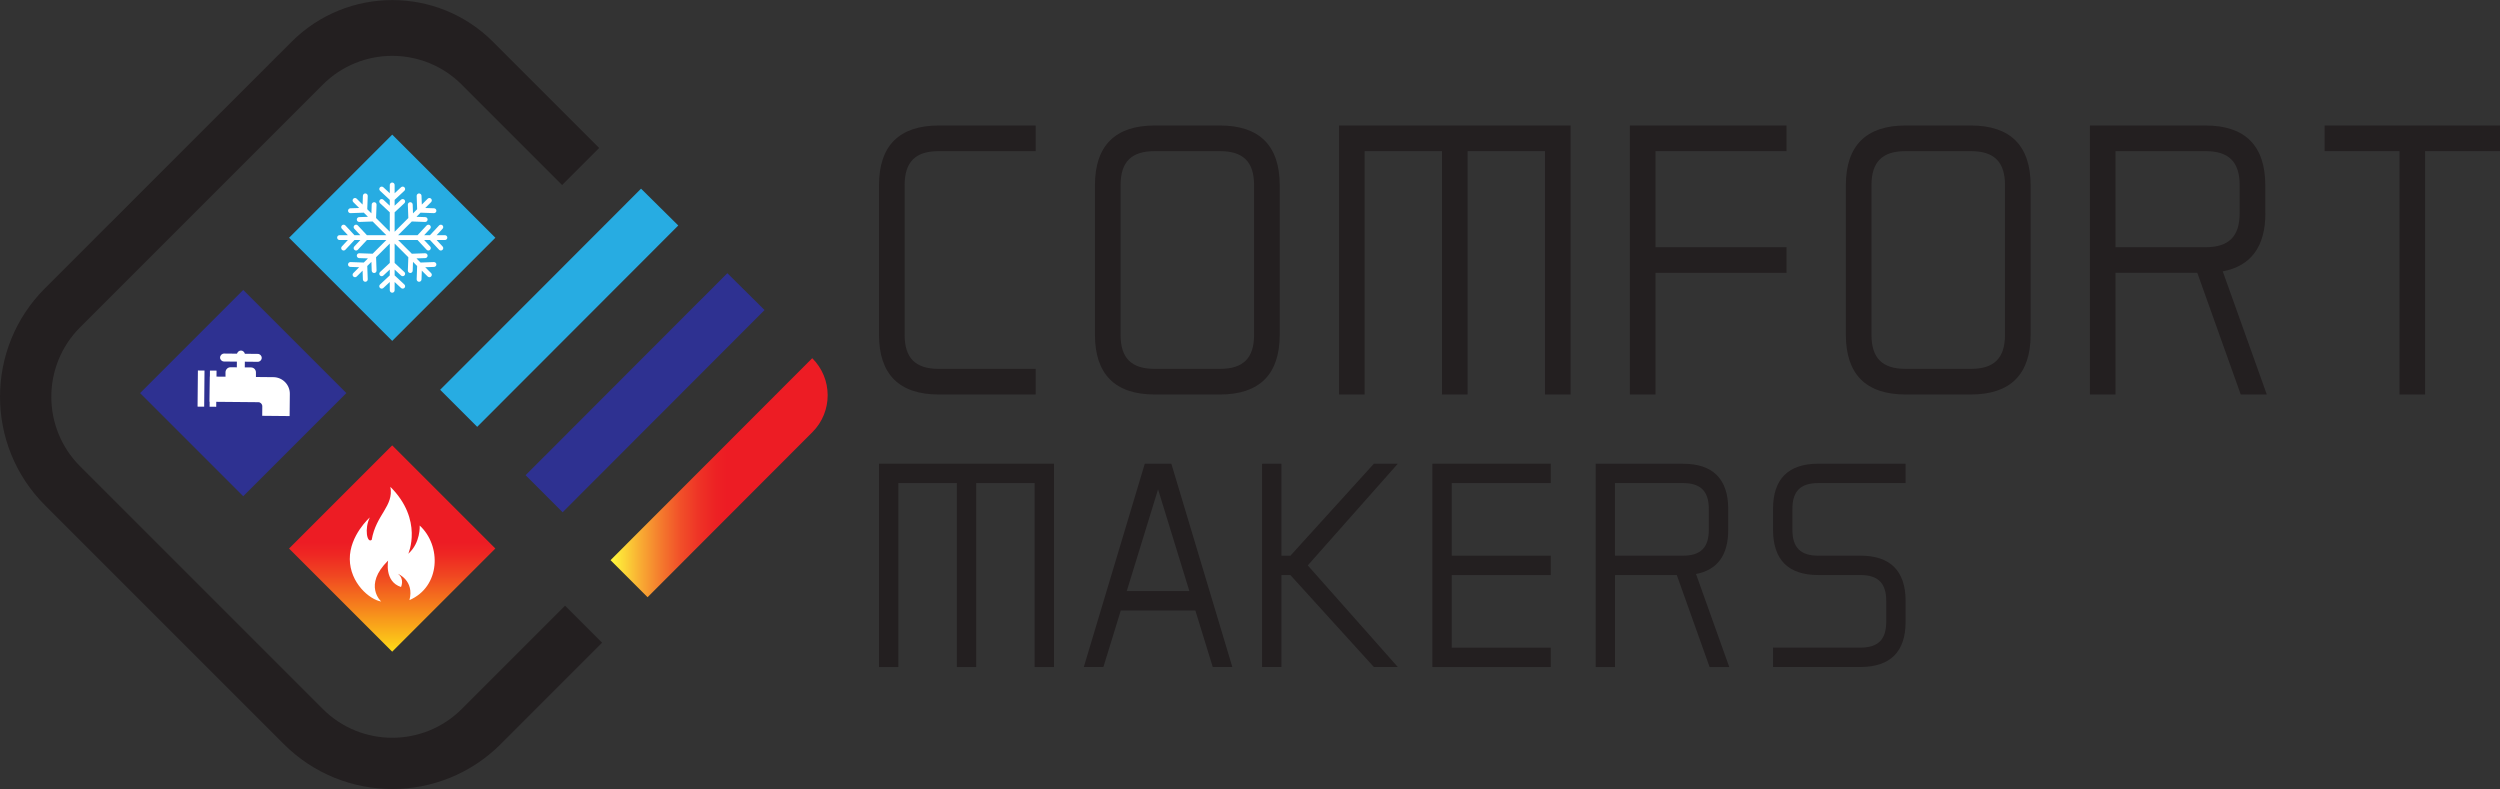 <?xml version="1.0" encoding="UTF-8"?>
<svg id="Layer_2" data-name="Layer 2" xmlns="http://www.w3.org/2000/svg" xmlns:xlink="http://www.w3.org/1999/xlink" viewBox="0 0 578.27 182.51">
  <rect x="0" y="0" width="578.27" height="182.51" fill="#333333" stroke="none"/>
  <defs>
    <style>
      .cls-1 {
        fill: url(#linear-gradient);
      }

      .cls-1, .cls-2, .cls-3, .cls-4, .cls-5, .cls-6, .cls-7 {
        stroke-width: 0px;
      }

      .cls-2 {
        fill: #2e3191;
      }

      .cls-3, .cls-5 {
        fill: #fff;
      }

      .cls-4 {
        fill: url(#linear-gradient-2);
      }

      .cls-5 {
        fill-rule: evenodd;
      }

      .cls-6 {
        fill: #27ace2;
      }

      .cls-7 {
        fill: #231f20;
      }
    </style>
    <linearGradient id="linear-gradient" x1="90.72" y1="150.74" x2="90.72" y2="103.03" gradientTransform="translate(116.29 -26.99) rotate(45)" gradientUnits="userSpaceOnUse">
      <stop offset="0" stop-color="#ffde17"/>
      <stop offset=".07" stop-color="#fbbc19"/>
      <stop offset=".24" stop-color="#f5781d"/>
      <stop offset=".37" stop-color="#f04621"/>
      <stop offset=".47" stop-color="#ee2723"/>
      <stop offset=".53" stop-color="#ed1c24"/>
    </linearGradient>
    <linearGradient id="linear-gradient-2" x1="138.32" y1="110.5" x2="191.45" y2="110.5" gradientUnits="userSpaceOnUse">
      <stop offset=".07" stop-color="#fff33b"/>
      <stop offset=".09" stop-color="#fde639"/>
      <stop offset=".19" stop-color="#f8a933"/>
      <stop offset=".28" stop-color="#f4772d"/>
      <stop offset=".36" stop-color="#f14f29"/>
      <stop offset=".44" stop-color="#ee3326"/>
      <stop offset=".51" stop-color="#ed2224"/>
      <stop offset=".56" stop-color="#ed1c24"/>
    </linearGradient>
  </defs>
  <g id="Layer_1-2" data-name="Layer 1">
    <g>
      <g>
        <rect class="cls-2" x="39.39" y="74.06" width="33.74" height="33.74" transform="translate(-47.82 66.41) rotate(-45)"/>
        <path class="cls-5" d="M48.55,87.1l14.7.14c2.11.02,3.81,1.76,3.79,3.86l-.05,5.14-6.34-.06.02-2.21c0-.51-.41-.94-.92-.94l-11.25-.1.05-5.82Z"/>
        <path class="cls-5" d="M59.19,87.28l-7.03-.06v-1.14c.02-.63.54-1.14,1.17-1.13l4.74.04c.63,0,1.14.53,1.13,1.15v1.14Z"/>
        <path class="cls-5" d="M55.69,85.91h0c-.5,0-.91-.42-.91-.93l.03-2.98c0-.5.42-.91.93-.91.5,0,.91.42.91.93l-.03,2.98c0,.5-.42.91-.92.91"/>
        <rect class="cls-3" x="45.11" y="89.14" width="8.36" height="1.53" transform="translate(-41.07 138.36) rotate(-89.47)"/>
        <rect class="cls-3" x="42.33" y="89.11" width="8.36" height="1.53" transform="translate(-43.8 135.56) rotate(-89.47)"/>
        <path class="cls-5" d="M60.54,82.78h0c0,.5-.42.91-.93.91l-2.98-.03c-.51,0-.91-.42-.91-.92h0c0-.5.42-.91.93-.91l2.98.03c.5,0,.91.42.91.93"/>
        <path class="cls-5" d="M50.9,82.69h0c0,.5.4.92.91.93l2.99.03c.5,0,.92-.4.93-.91h0c0-.5-.4-.92-.91-.93l-2.98-.03c-.5,0-.92.4-.93.91"/>
      </g>
      <rect class="cls-1" x="73.85" y="110.01" width="33.74" height="33.74" transform="translate(-63.15 101.31) rotate(-45)"/>
      <path class="cls-3" d="M97.08,121.57s.25,3.96-2.64,6.52c0,0,3.52-7.84-4.14-15.48.82,4.5-3.31,6.38-4.32,12.26-1.09.87-1.72-2.6-.44-5.18,0,0-4.68,4.13-4.63,9.64.05,5.51,4.57,9.37,7.27,9.81,0,0-4.24-3.75,1.6-9.48,0,0-.94,4.85,2.98,6.12,0,0,.88-1.9-.72-3.06,0,0,3.86,1.57,2.67,6.09,7.21-3.11,7.43-12.6,2.37-17.25Z"/>
      <g>
        <rect class="cls-6" x="73.85" y="38.12" width="33.74" height="33.74" transform="translate(-12.31 80.26) rotate(-45)"/>
        <path class="cls-5" d="M91.28,56.33v4.49l2.25,2.1c.23.21.24.56.03.79-.21.22-.56.24-.79.03l-1.49-1.39v1.35l2.25,2.1c.23.21.24.56.03.79-.21.22-.56.24-.79.03l-1.49-1.39v1.92c0,.31-.25.56-.56.56s-.56-.25-.56-.56v-1.92l-1.49,1.39c-.22.21-.58.2-.79-.03-.21-.22-.2-.58.03-.79l2.25-2.1v-1.35l-1.49,1.39c-.22.21-.58.2-.79-.03-.21-.23-.2-.58.03-.79l2.25-2.1v-4.49l-3.17,3.17.11,3.07c.01.31-.23.57-.54.58-.31.01-.57-.23-.58-.54l-.07-2.04-.96.96.11,3.07c.01.31-.23.57-.54.58-.31.01-.56-.23-.58-.54l-.07-2.04-1.36,1.36c-.22.22-.57.22-.79,0-.22-.22-.22-.57,0-.79l1.36-1.36-2.04-.07c-.31-.01-.55-.27-.54-.58.01-.31.27-.55.58-.54l3.07.11.96-.96-2.04-.07c-.31-.01-.55-.27-.54-.58,0-.31.27-.55.58-.54l3.08.11,3.17-3.17h-4.49l-2.1,2.25c-.21.23-.56.24-.79.03-.23-.21-.24-.56-.03-.79l1.39-1.49h-1.35l-2.1,2.25c-.21.23-.56.24-.79.03-.23-.21-.24-.56-.03-.79l1.39-1.49h-1.92c-.31,0-.56-.25-.56-.56s.25-.56.56-.56h1.92l-1.39-1.49c-.21-.22-.2-.58.03-.79.22-.21.58-.2.79.03l2.1,2.25h1.35l-1.39-1.49c-.21-.22-.2-.58.03-.79.22-.21.58-.2.79.03l2.1,2.25h4.49l-3.17-3.17-3.08.11c-.31.01-.57-.23-.58-.54-.01-.31.23-.57.54-.58l2.04-.07-.96-.96-3.07.11c-.31.01-.57-.23-.58-.54,0-.31.23-.57.54-.58l2.04-.07-1.36-1.36c-.22-.22-.22-.57,0-.79.22-.22.57-.22.79,0l1.36,1.36.07-2.04c.01-.31.27-.55.58-.54.31.01.55.27.54.58l-.11,3.07.96.96.07-2.04c.01-.31.27-.55.58-.54.31,0,.55.27.54.58l-.11,3.08,3.17,3.17v-4.49l-2.25-2.1c-.22-.21-.24-.56-.03-.79.21-.23.56-.24.79-.03l1.49,1.39v-1.35l-2.25-2.1c-.22-.21-.24-.56-.03-.79.21-.22.56-.24.79-.03l1.49,1.39v-1.92c0-.31.25-.56.56-.56s.56.25.56.56v1.92l1.49-1.39c.22-.21.58-.2.79.03.21.23.2.58-.03.79l-2.25,2.1v1.35l1.49-1.39c.22-.21.58-.2.79.03.21.23.2.58-.03.79l-2.25,2.1v4.49l3.17-3.17-.11-3.08c-.01-.31.23-.57.54-.58.31-.01.57.23.58.54l.07,2.04.96-.96-.11-3.07c0-.31.23-.57.54-.58.31,0,.57.23.58.54l.07,2.04,1.36-1.36c.22-.22.57-.22.79,0,.22.22.22.57,0,.79l-1.36,1.36,2.04.07c.31.01.55.27.54.58,0,.31-.27.55-.58.54l-3.08-.11-.95.96,2.04.07c.31,0,.55.27.54.58-.01.31-.27.55-.58.54l-3.07-.11-3.17,3.17h4.49l2.1-2.25c.21-.22.56-.24.79-.03.23.21.24.56.03.79l-1.39,1.49h1.35l2.1-2.25c.21-.22.56-.24.79-.03.22.21.24.56.03.79l-1.39,1.49h1.92c.31,0,.56.25.56.56s-.25.56-.56.56h-1.92l1.39,1.49c.21.22.2.58-.03.79-.22.21-.58.2-.79-.03l-2.1-2.25h-1.35l1.39,1.49c.21.22.2.58-.03.79-.23.21-.58.2-.79-.03l-2.1-2.25h-4.49l3.17,3.17,3.07-.11c.31,0,.57.23.58.54,0,.31-.23.57-.54.58l-2.04.07.95.96,3.08-.11c.31-.01.57.23.58.54.01.31-.23.57-.54.58l-2.04.07,1.36,1.36c.22.22.22.57,0,.79-.22.22-.57.22-.79,0l-1.36-1.36-.07,2.04c-.01.31-.27.55-.58.54-.31-.01-.55-.27-.54-.58l.11-3.07-.96-.96-.07,2.04c-.01.31-.27.55-.58.54-.31-.01-.55-.27-.54-.58l.11-3.07-3.17-3.17Z"/>
      </g>
      <g>
        <path class="cls-4" d="M187.88,82.85h0l-46.66,46.72,8.57,8.57,38.13-38.18c4.72-4.73,4.7-12.4-.05-17.11Z"/>
        <polygon class="cls-2" points="176.85 71.72 168.24 63.19 121.57 109.92 130.14 118.49 176.85 71.72"/>
        <polygon class="cls-6" points="156.89 52.16 148.28 43.64 101.81 90.16 110.38 98.73 156.89 52.16"/>
        <path class="cls-7" d="M106.81,163.99c-8.88,8.88-23.27,8.88-32.15,0l-56.13-56.13c-8.88-8.88-8.88-23.27,0-32.15l56.13-56.13c8.88-8.88,23.27-8.88,32.15,0l23.22,23.22,8.57-8.57-24.56-24.56c-12.87-12.87-33.73-12.87-46.6,0L10.4,66.68c-13.86,13.86-13.86,36.33,0,50.19l55.24,55.24c13.86,13.86,36.33,13.86,50.19,0l23.44-23.44-8.57-8.57-23.89,23.89Z"/>
      </g>
    </g>
    <g>
      <path class="cls-7" d="M206.8,32.51c-2.31,2.31-3.48,5.78-3.48,10.31v34.64c0,4.53,1.17,8,3.48,10.31,2.31,2.31,5.78,3.48,10.31,3.48h22.45v-5.93h-22.45c-5.36,0-7.86-2.5-7.86-7.86v-34.64c0-5.36,2.5-7.86,7.86-7.86h22.45v-5.93h-22.45c-4.53,0-8,1.17-10.31,3.48Z"/>
      <path class="cls-7" d="M282.22,29.03h-15.16c-4.53,0-8,1.17-10.31,3.48-2.31,2.31-3.48,5.78-3.48,10.31v34.64c0,4.53,1.17,8,3.48,10.31,2.31,2.31,5.78,3.48,10.31,3.48h15.16c4.53,0,8-1.17,10.31-3.48,2.31-2.31,3.48-5.78,3.48-10.31v-34.64c0-4.53-1.17-8-3.48-10.31-2.31-2.31-5.78-3.48-10.31-3.48ZM259.2,42.82c0-5.36,2.5-7.86,7.86-7.86h15.16c5.36,0,7.86,2.5,7.86,7.86v34.64c0,5.36-2.5,7.86-7.86,7.86h-15.16c-5.36,0-7.86-2.5-7.86-7.86v-34.64Z"/>
      <polygon class="cls-7" points="377 91.25 382.93 91.25 382.93 63.11 413.24 63.11 413.24 57.18 382.93 57.18 382.93 34.96 413.24 34.96 413.24 29.03 377 29.03 377 91.25"/>
      <path class="cls-7" d="M455.91,29.03h-15.16c-4.53,0-8,1.17-10.31,3.48-2.31,2.31-3.48,5.78-3.48,10.31v34.64c0,4.53,1.17,8,3.48,10.31,2.31,2.31,5.78,3.48,10.31,3.48h15.16c4.53,0,8-1.17,10.31-3.48,2.31-2.31,3.48-5.78,3.48-10.31v-34.64c0-4.53-1.17-8-3.48-10.31-2.31-2.31-5.78-3.48-10.31-3.48ZM432.89,42.82c0-5.36,2.5-7.86,7.86-7.86h15.16c5.36,0,7.86,2.5,7.86,7.86v34.64c0,5.36-2.5,7.86-7.86,7.86h-15.16c-5.36,0-7.86-2.5-7.86-7.86v-34.64Z"/>
      <path class="cls-7" d="M523.98,49.32v-6.5c0-4.53-1.17-8-3.48-10.31-2.31-2.31-5.78-3.48-10.31-3.48h-26.78v62.22h5.93v-28.15h18.91l10.05,28.15h6.03l-10.19-28.48c6.54-1.23,9.86-5.75,9.86-13.45ZM489.34,34.96h20.85c5.36,0,7.86,2.5,7.86,7.86v6.5c0,5.36-2.5,7.86-7.86,7.86h-20.85v-22.22Z"/>
      <polygon class="cls-7" points="537.7 34.96 555.02 34.96 555.02 91.25 560.95 91.25 560.95 34.96 578.27 34.96 578.27 29.03 537.7 29.03 537.7 34.96"/>
      <polygon class="cls-7" points="309.73 29.03 309.73 29.03 309.73 34.96 309.73 91.25 315.65 91.25 315.65 34.96 333.54 34.96 333.54 91.25 339.47 91.25 339.47 34.96 357.36 34.96 357.36 91.25 363.29 91.25 363.29 34.96 363.29 29.03 363.29 29.03 309.73 29.03"/>
    </g>
    <g>
      <path class="cls-7" d="M264.8,107.26l-14.11,47.03h4.53l4.03-13.09h17.24l4.03,13.09h4.53l-14.11-47.03h-6.13ZM260.63,136.72l7.24-23.53,7.24,23.53h-14.47Z"/>
      <polygon class="cls-7" points="317.79 107.26 298.48 128.54 296.41 128.54 296.41 107.26 291.93 107.26 291.93 154.29 296.41 154.29 296.41 133.02 298.48 133.02 317.79 154.29 323.33 154.29 302.5 130.78 323.33 107.26 317.79 107.26"/>
      <polygon class="cls-7" points="331.32 154.29 358.71 154.29 358.71 149.81 335.8 149.81 335.8 133.02 358.71 133.02 358.71 128.54 335.8 128.54 335.8 111.74 358.71 111.74 358.71 107.26 331.32 107.26 331.32 154.29"/>
      <path class="cls-7" d="M399.75,122.6v-4.91c0-3.42-.89-6.04-2.63-7.79-1.75-1.75-4.37-2.63-7.79-2.63h-20.24v47.03h4.48v-21.28h14.29l7.59,21.28h4.55l-7.7-21.53c4.94-.93,7.45-4.34,7.45-10.17ZM373.56,128.54v-16.8h15.76c4.05,0,5.94,1.89,5.94,5.94v4.91c0,4.05-1.89,5.94-5.94,5.94h-15.76Z"/>
      <path class="cls-7" d="M420.54,111.74h20.24v-4.48h-20.24c-3.42,0-6.04.89-7.79,2.63-1.75,1.75-2.63,4.37-2.63,7.79v4.91c0,3.42.89,6.04,2.63,7.79,1.75,1.75,4.37,2.63,7.79,2.63h9.82c4.05,0,5.94,1.89,5.94,5.94v4.91c0,4.05-1.89,5.94-5.94,5.94h-20.24v4.48h20.24c3.42,0,6.04-.89,7.79-2.63,1.75-1.75,2.63-4.37,2.63-7.79v-4.91c0-3.42-.89-6.04-2.63-7.79-1.75-1.75-4.37-2.63-7.79-2.63h-9.82c-4.05,0-5.94-1.89-5.94-5.94v-4.91c0-4.05,1.89-5.94,5.94-5.94Z"/>
      <polygon class="cls-7" points="203.32 111.74 203.32 154.29 207.8 154.29 207.8 111.74 221.32 111.74 221.32 154.29 225.8 154.29 225.8 111.74 239.32 111.74 239.32 154.29 243.8 154.29 243.8 111.74 243.8 107.26 203.32 107.26 203.32 111.74"/>
    </g>
  </g>
</svg>